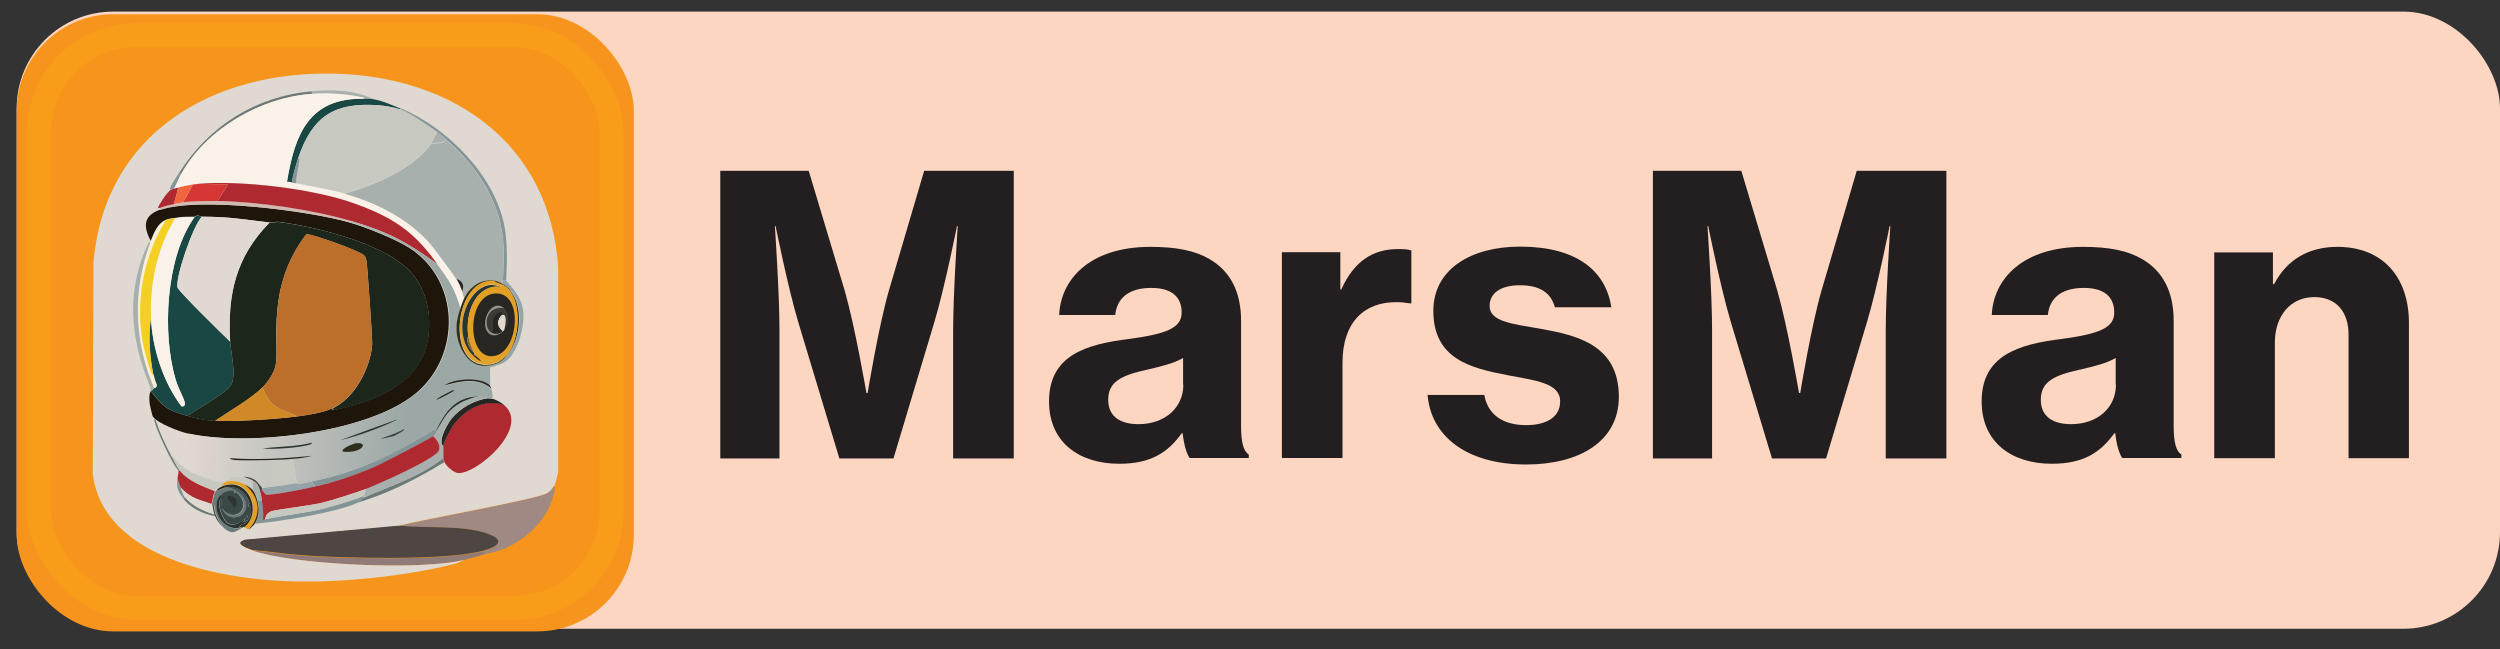 <?xml version="1.0" encoding="UTF-8"?>
<svg id="a" data-name="Layer 1" xmlns="http://www.w3.org/2000/svg" xmlns:xlink="http://www.w3.org/1999/xlink" viewBox="0 0 103.5 26.88"><rect x="0" y="0" width="103.5" height="26.88" fill="#333333" stroke="none"/>
  <defs>
    <linearGradient id="b" x1="8.4" y1="14.3" x2="20.04" y2="15.34" gradientUnits="userSpaceOnUse">
      <stop offset="0" stop-color="#dddee2"/>
      <stop offset=".75" stop-color="#92aab4"/>
    </linearGradient>
  </defs>
  <rect x=".69" y=".48" width="102.81" height="25.55" rx="4" ry="4" style="fill: #fdd6c1; stroke-width: 0px;"/>
  <rect x=".69" y=".59" width="25.55" height="25.55" rx="4" ry="4" style="fill: #f7941d; stroke-width: 0px;"/>
  <g>
    <path d="M29.81,7.07h3.67l1.49,4.96c.43,1.49.9,4.24.9,4.24h.05s.45-2.75.88-4.24l1.46-4.96h3.71v11.91h-2.51v-5.33c0-1.5.19-4.29.19-4.29h-.03s-.51,2.55-.93,3.95l-1.7,5.67h-2.24l-1.71-5.67c-.42-1.41-.93-3.95-.93-3.95h-.03s.19,2.79.19,4.29v5.33h-2.45V7.07Z" style="fill: #231f20; stroke-width: 0px;"/>
    <path d="M48.95,17.94h-.03c-.56.78-1.26,1.26-2.58,1.26-1.68,0-2.91-.9-2.91-2.58,0-1.89,1.49-2.37,3.34-2.59,1.52-.21,2.15-.45,2.15-1.09s-.4-1.02-1.26-1.02c-.96,0-1.42.45-1.49,1.12h-2.32c.06-1.46,1.25-2.82,3.78-2.82,1.09,0,1.86.16,2.45.51.88.51,1.3,1.39,1.3,2.54v4.37c0,.67.1,1.04.32,1.18v.14h-2.45c-.13-.19-.24-.56-.29-1.04ZM48.98,15.92v-1.1c-.37.22-.91.35-1.47.48-1.1.24-1.63.51-1.63,1.25s.56,1.01,1.25,1.01c1.12,0,1.86-.7,1.86-1.63Z" style="fill: #231f20; stroke-width: 0px;"/>
    <path d="M55.48,11.98h.05c.54-1.18,1.31-1.67,2.37-1.67.24,0,.42.02.53.06v2.19h-.06c-.18-.03-.35-.05-.53-.05-1.36-.02-2.26.83-2.26,2.5v3.95h-2.51v-8.52h2.42v1.52Z" style="fill: #231f20; stroke-width: 0px;"/>
    <path d="M59.08,16.35h2.37c.14.8.75,1.25,1.73,1.25.9,0,1.41-.37,1.41-.98,0-.77-1.01-.86-2.19-1.09-1.52-.29-3.06-.67-3.06-2.66,0-1.74,1.58-2.66,3.59-2.66,2.37,0,3.55,1.02,3.78,2.51h-2.34c-.16-.61-.64-.91-1.44-.91s-1.26.32-1.26.86c0,.64.93.74,2.1.94,1.52.27,3.25.67,3.25,2.82,0,1.84-1.63,2.8-3.84,2.8-2.47,0-3.95-1.18-4.08-2.9Z" style="fill: #231f20; stroke-width: 0px;"/>
    <path d="M68.42,7.07h3.67l1.49,4.96c.43,1.49.9,4.24.9,4.24h.05s.45-2.75.88-4.24l1.46-4.96h3.71v11.91h-2.51v-5.33c0-1.5.19-4.29.19-4.29h-.03s-.51,2.55-.93,3.95l-1.7,5.67h-2.24l-1.71-5.67c-.42-1.41-.93-3.95-.93-3.95h-.03s.19,2.79.19,4.29v5.33h-2.45V7.07Z" style="fill: #231f20; stroke-width: 0px;"/>
    <path d="M87.56,17.94h-.03c-.56.78-1.26,1.26-2.58,1.26-1.68,0-2.91-.9-2.91-2.58,0-1.89,1.49-2.37,3.34-2.59,1.52-.21,2.15-.45,2.15-1.09s-.4-1.02-1.26-1.02c-.96,0-1.42.45-1.49,1.12h-2.32c.06-1.46,1.25-2.82,3.78-2.82,1.09,0,1.86.16,2.45.51.88.51,1.3,1.39,1.3,2.54v4.37c0,.67.1,1.04.32,1.18v.14h-2.45c-.13-.19-.24-.56-.29-1.04ZM87.59,15.92v-1.1c-.37.22-.91.35-1.47.48-1.1.24-1.63.51-1.63,1.25s.56,1.01,1.25,1.01c1.12,0,1.86-.7,1.86-1.63Z" style="fill: #231f20; stroke-width: 0px;"/>
    <path d="M94.1,11.76h.05c.53-1.02,1.44-1.54,2.62-1.54,1.87,0,2.96,1.25,2.96,3.15v5.6h-2.5v-5.12c0-.93-.5-1.55-1.42-1.55-.98,0-1.63.78-1.63,1.87v4.8h-2.51v-8.52h2.43v1.3Z" style="fill: #231f20; stroke-width: 0px;"/>
  </g>
  <g>
    <path d="M20.08,22.94l-.08-.13c.68-.19.94-.47.12-.73-1.07-.35-2.49-.19-3.61-.31.97-.25,5.68-1.09,6.13-1.34.11-.06.21-.18.28-.29.09-.03.02.28,0,.35-.25,1.01-1.1,1.82-2.03,2.22-.33.14-.56.16-.8.24Z" style="fill: #98878e; stroke-width: 0px;"/>
    <path d="M20,22.81l.08.13c-.28.09-.58.16-.87.24-1.84.46-7.17.19-8.77-.39.67.05,1.34.16,2.01.21,1.7.13,6.03.23,7.55-.18Z" style="fill: #867982; stroke-width: 0px;"/>
    <path d="M16.51,21.76c1.12.12,2.53-.03,3.61.31.82.27.56.55-.12.73-1.51.42-5.84.31-7.55.18-.67-.05-1.34-.16-2.01-.21-.22-.08-.82-.29-.3-.45l6.36-.58Z" style="fill: #3c3f46; stroke-width: 0px;"/>
    <g>
      <path d="M22.92,20.13c-.06.11-.16.23-.28.29-.45.25-5.16,1.09-6.13,1.34l-6.36.58c-.52.16.08.36.3.45,1.6.58,6.93.85,8.77.39-.02,0-.24.12-.38.16-2,.51-4.69.79-6.75.73-2.86-.08-7.84-.93-8.25-4.47l.03-8.74c.46-5.38,4.98-7.94,10.01-7.81,4.88.13,8.89,2.89,9.23,8.02v8.48c-.06.2-.08.41-.18.59Z" style="fill: #dde0e4; stroke-width: 0px;"/>
      <g>
        <path d="M15.51,4.12c-.15-.02-.3-.02-.45-.03,0-.02,0-.05-.01-.05-.66-.17-1.46-.2-2.14-.16l-.03-.1c.89-.08,1.81-.06,2.62.34Z" style="fill: #a0b3bc; stroke-width: 0px;"/>
        <g>
          <path d="M14.46,9.21c.65.18,1.92.69,2.48,1.05,2.11,1.34,2.16,4.44.29,6.01-1.98,1.67-7,2.22-9.44,1.68-.33-.07-1.3-.43-1.47-.72-.02-.04-.13-.51-.13-.58-.03-.38.05-.44.05-.46.53.67.69.8,1.5,1.02.39.11.74.19,1.15.21.78.04,2.6-.07,3.41-.18.45-.06,1.05-.15,1.47-.34v.08c1.64-.33,3.63-1.06,3.94-2.93.16-.93-.02-1.96-.63-2.7-1.03-1.25-4.01-1.97-5.58-2.17-.02,0-.29.03-.35.03-1.14-.13-1.59-.23-2.81-.24-.02,0-.11-.05-.12-.05-.15,0-.14.05-.17.05-.32.01-.4-.02-.81.05-.14.02-.23.02-.37.08-.34.14-.5.53-.63.87-.32-.6-.3-1.05.39-1.29,1.61-.54,6.1.04,7.82.52Z" style="fill: #0a0a0a; stroke-width: 0px;"/>
          <path d="M8.35,8.98c-.38.42-1.1,2.53-1,2.93.04.15,1.9,1.98,2.18,2.24.03.48.27,1.39.03,1.8-.19.32-1.44,1.01-1.81,1.27-.81-.22-.97-.36-1.5-1.02,0,0,0-.02,0-.03.07,0,.09-.06.13-.1,0,0,.11.01.1-.14,0-.02-.08-.13-.13-.41-.16-.78-.22-1.57-.1-2.36.06,1.25.51,2.68,1.27,3.67.35,0-.07-.51-.25-1.12-.56-1.89-.42-5.06.79-6.73.03,0,.02-.05.17-.05,0,0,.1.05.12.05Z" style="fill: #034049; stroke-width: 0px;"/>
          <path d="M15.07,4.09c.15,0,.3,0,.45.03.27.04.77.25,1.05.37l-.03.03c-.23-.08-.61-.14-.85-.16-1.86-.14-2.76.46-3.35,2.2-.11.33-.2.66-.26,1-.07-.02-.13-.04-.2-.03.32-1.97.91-3.49,3.19-3.44Z" style="fill: #034049; stroke-width: 0px;"/>
          <path d="M9.01,8.32c1.67.03,3.96.36,5.56.84l-.1.05c-1.72-.49-6.21-1.07-7.82-.52-.1-.08,0-.02-.03-.08.18-.08.39-.12.58-.16.13-.02.27-.06.39-.08.41-.05,1-.06,1.42-.05Z" style="fill: #cdbec1; stroke-width: 0px;"/>
          <path d="M6.22,10.05c-.74,1.96-.68,4.1.16,6.01-.04.04-.06.11-.13.1-.02-.32-1.59-3.09-.08-6.15l.05.04Z" style="fill: #a0b3bc; stroke-width: 0px;"/>
          <path d="M15.07,20.6s-.13.15-.26.21c-.87.41-3.22.78-4.25.87.2-.32.19-.61.1-.97h.18c.04.27.08.52.05.8.07.08.03,0,.08-.01.81-.18,1.65-.25,2.45-.45.21-.05,1.53-.44,1.61-.52l.03.08Z" style="fill: #7895a4; stroke-width: 0px;"/>
          <path d="M7.61,19.34c.14.1.25.19.41.26.1.05,1.04.37,1.1.37.04,0,.57-.1.35-.17.19-.09.39-.09.6-.07.12.07.25.09.37.16l.03.39c-.07-.09-.23-.19-.34-.24-.29-.14-.83-.26-.97.08-.03.01-.13.08-.16.1-.03.02-.09.08-.1.1-.55-.23-1.08-.38-1.47-.87-.16-.2-.2-.35-.31-.55.04-.05.15.17.35.34.05.05.14.07.14.08Z" style="fill: #c3cdd1; stroke-width: 0px;"/>
          <path d="M6.88,9.11c-.91,1.48-1.26,3.29-.97,5,.04.25.3,1.41.45,1.4.06.27.13.39.13.41,0,.16-.1.14-.1.14-.84-1.91-.89-4.05-.16-6.01.01-.03.02-.06.03-.08.13-.33.29-.73.63-.87Z" style="fill: #fcf8ea; stroke-width: 0px;"/>
          <g>
            <path d="M20.87,16.77c1.12.95-1.2,2.92-1.93,2.81-.17-.03-.47-.28-.54-.45,0-.02-.05-.15-.05-.16,0-.05,0-.44,0-.5.02-.16.29-.68.39-.83.47-.68,1.31-1.16,2.13-.88Z" style="fill: #a82033; stroke-width: 0px;"/>
            <path d="M20.4,16.51c.18.06.33.14.47.26-.82-.28-1.66.2-2.13.88-.1.15-.37.67-.39.83-.24-.22.17-.92.34-1.14.35-.44.96-.79,1.52-.85.05.01.13,0,.18.03Z" style="fill: #131c23; stroke-width: 0px;"/>
          </g>
          <path d="M18.4,19.13c-1.13.69-2.32,1.3-3.6,1.68.13-.06.25-.2.26-.21,1.11-.49,2.31-.86,3.28-1.63,0,0,.05.14.05.16Z" style="fill: #5e7882; stroke-width: 0px;"/>
          <path d="M7.38,7.77l-.18.68c-.19.04-.4.08-.58.16,0,0-.07.01-.08-.01,0-.05.35-.64.55-.75.03-.01.1-.04.13-.05.03-.01.12-.02.16-.03Z" style="fill: #a82033; stroke-width: 0px;"/>
          <path d="M8.87,21.29s.02.06.03.08c-.5-.09-1.03-.34-1.34-.76.11.09.08.04.05-.08.32.4.78.62,1.26.76Z" style="fill: #5e7882; stroke-width: 0px;"/>
          <path d="M7.12,18.92c.11.2.16.35.31.55,0,.04-.05,0-.05,0-.24-.23-.88-1.63-.97-1.98-.02-.07-.05-.21.03-.1.18.54.41,1.04.68,1.54Z" style="fill: #5e7882; stroke-width: 0px;"/>
          <path d="M7.51,7.19c-.11.19-.18.41-.29.6-.03.01-.11.04-.13.05-.19.07.18-.45.34-.71l.08.05Z" style="fill: #7895a4; stroke-width: 0px;"/>
          <path d="M7.48,20.18c.05.13.12.28.13.34.03.12.06.17-.05.08-.23-.31-.25-.43-.21-.81.02.15.08.26.13.39Z" style="fill: #7895a4; stroke-width: 0px;"/>
          <g>
            <path d="M12.89,3.78l.03.1c-2.12.15-4.35,1.43-5.41,3.31l-.08-.05c1.23-1.93,3.16-3.15,5.46-3.36Z" style="fill: #5e7882; stroke-width: 0px;"/>
            <path d="M15.07,4.09c-2.28-.05-2.86,1.47-3.19,3.44.07-.01.13,0,.2.03.01,0,.09,0,.18.03.66.14,1.34.24,1.99.42,1.32.37,2.63,1.02,3.54,2.06.14.16,1.03,1.35,1.1,1.48.09.16.18.35.24.52.03.09.04.18.08.26-.01.03-.14.35-.16.42-.25-.85-.49-1.17-.97-1.84-.97-1.36-1.84-1.92-3.43-2.49-1.69-.61-4.68-.97-6.44-.81-.08,0-.16.02-.24.03-.21.03-.4.07-.6.13-.04.01-.13.02-.16.03.11-.2.18-.41.29-.6,1.05-1.88,3.29-3.16,5.41-3.31.67-.05,1.48,0,2.14.16.02,0,.01.03.01.05Z" style="fill: #fbfcfd; stroke-width: 0px;"/>
          </g>
          <path d="M18.09,10.92c-1.28-.92-2-1.31-3.52-1.76-1.61-.48-3.89-.81-5.56-.84l.43-.68-1.22-.03c1.77-.15,4.75.2,6.44.81,1.58.57,2.45,1.13,3.43,2.49Z" style="fill: #a82033; stroke-width: 0px;"/>
          <path d="M20.21,16.48c-.56.07-1.17.42-1.52.85-.17.22-.58.92-.34,1.14,0,.06,0,.45,0,.5-.97.76-2.17,1.14-3.28,1.63l-.03-.08c.08-.08.06-.2.1-.29.47-.17,2.87-1.23,3.02-1.59.08-.2-.07-.47-.24-.59.11-.09.09-.14.16-.24.23-.35.33-.64.7-.94.32-.26.63-.35,1.01-.47.11,0,.3,0,.41.03.02,0,.01.05.01.05Z" style="fill: #a0b3bc; stroke-width: 0px;"/>
          <path d="M12.1,19l.18,1c-.36.05-.71.11-1.08.16-.12-.08,0-.07,0-.09.02-.15-.03-.88-.1-1.01.3,0,.7-.03,1-.05Z" style="fill: #c3cdd1; stroke-width: 0px;"/>
          <path d="M18.06,17.79l.03.03c-.06.1-.05.15-.16.24-.16.12-2.1,1.13-2.4,1.26-.73.32-1.65.64-2.43.81-.05.01-.2-.13-.18-.21,1.94-.38,3.38-1.14,5.05-2.13.03-.02.06-.02.09,0Z" style="fill: #7895a4; stroke-width: 0px;"/>
          <path d="M13.1,20.13c-.28.09-1.96.41-2.09.34-.01,0-.12-.15-.14-.18-.03-.04-.02-.08-.03-.08.12-.03.24-.04.37-.05.36-.04.71-.1,1.08-.16.01,0,.04.04.12.03.17-.03.34-.07.51-.1-.01.08.13.22.18.21Z" style="fill: #8ba6b7; stroke-width: 0px;"/>
          <path d="M19.79,16.4c-.38.12-.69.21-1.01.47-.37.3-.47.6-.7.94l-.03-.03c.39-.77.79-1.35,1.73-1.39Z" style="fill: #162c35; stroke-width: 0px;"/>
          <g>
            <path d="M14.57,9.16c1.51.45,2.23.84,3.52,1.76.48.67.72.99.97,1.84-.05.17-.15.55-.16.72-.03.67.34,1.61,1.1,1.67.14.01.28-.02.42-.05l.16.03c-.09.04-.27.06-.29.09-.02.05.02.62,0,.77-.32-.37-1.49-.32-1.89-.01.66-.19,1.36-.37,1.94.12.05.14.06.27.05.42-.05-.02-.14-.02-.18-.03,0,0,0-.05-.01-.05-.11-.02-.29-.03-.41-.03-.95.04-1.34.62-1.73,1.39-.03-.02-.06-.02-.09,0-1.67.98-3.12,1.75-5.05,2.13-.17.03-.34.08-.51.1-.08.01-.1-.03-.12-.03l-.18-1c.27-.02.56-.05.83-.13-1.12.12-2.24.18-3.36.1-.15.02.13.07.21.08.26.02,1,0,1.33,0,.07.13.12.86.1,1.01,0,.02-.12,0,0,.09-.12.01-.25.02-.37.05-.21-.25-.25-.42-.76-.47-.21-.02-.41-.02-.6.07.22.07-.32.17-.35.17-.06,0-1-.32-1.1-.37-.15-.07-.27-.17-.41-.26.09-.07.33-.01.37-.12.02-.06-.22-.85-.18-1.27,2.44.54,7.45-.01,9.44-1.68,1.87-1.57,1.82-4.67-.29-6.01-.56-.36-1.83-.87-2.48-1.05l.1-.05Z" style="fill: url(#b); stroke-width: 0px;"/>
            <g>
              <path d="M20.29,15.98c.04.05.04.06.05.1-.59-.48-1.28-.3-1.94-.12.4-.31,1.57-.36,1.89.01Z" style="fill: #131c23; stroke-width: 0px;"/>
              <path d="M14.74,18.35c.55-.06.26.43-.54.35-.13-.13.48-.35.54-.35Z" style="fill: #192421; stroke-width: 0px;"/>
              <path d="M12.1,19c-.3.03-.7.04-1,.05-.32,0-1.06.02-1.33,0-.08,0-.36-.06-.21-.08,1.12.08,2.24.01,3.36-.1-.26.08-.55.11-.83.13Z" style="fill: #131c23; stroke-width: 0px;"/>
              <path d="M16.39,17.38h.04c-.75.36-1.55.65-2.36.85l2.32-.85Z" style="fill: #162c35; stroke-width: 0px;"/>
              <path d="M12.93,18.32s-.05.07-.08.08c-.47.14-1.47.21-1.98.17.69-.1,1.39-.06,2.06-.25Z" style="fill: #162c35; stroke-width: 0px;"/>
              <path d="M10.84,20.21s0,.04.03.08l-.1.05c-.08-.24-.09-.31-.31-.45-.12-.07-.25-.09-.37-.16.51.05.55.22.76.47Z" style="fill: #3c3f46; stroke-width: 0px;"/>
              <path d="M16.71,17.77c.15,0-.34.25-.42.29-1.23.27-.02-.02.42-.29Z" style="fill: #28414c; stroke-width: 0px;"/>
              <path d="M18.78,16.14v.05c-.96.55-.94.4,0-.05Z" style="fill: #131c23; stroke-width: 0px;"/>
            </g>
          </g>
          <path d="M13.78,16.9c.91-.42,1.56-1.68,1.63-2.64.01-.2-.2-3.29-.24-3.46-.02-.09-.02-.15-.09-.22-.19-.19-1.98-.83-2.39-.89-1.69,2.19-1.12,4.48-1.27,5.39-.06.35-.31.71-.55.96-.46.46-1.41,1.01-1.97,1.39-.41-.02-.77-.1-1.15-.21.37-.26,1.62-.95,1.81-1.27.24-.41,0-1.32-.03-1.8-.12-1.94.23-3.51,1.63-4.93.07,0,.33-.03.35-.03,1.56.19,4.55.91,5.58,2.17.61.74.79,1.77.63,2.7-.31,1.86-2.3,2.6-3.92,2.93v-.08Z" style="fill: #081b1b; stroke-width: 0px;"/>
          <path d="M13.78,16.9c-.42.19-1.02.28-1.47.34-.75-.35-1.12-.33-1.44-1.21.25-.25.49-.61.55-.96.16-.91-.42-3.2,1.27-5.39.4.06,2.2.7,2.39.89.07.07.07.13.09.22.04.17.25,3.26.24,3.46-.07.96-.72,2.22-1.63,2.64Z" style="fill: #b56c2d; stroke-width: 0px;"/>
          <path d="M11.16,9.21c-1.4,1.42-1.75,2.99-1.63,4.93-.28-.27-2.14-2.09-2.18-2.24-.1-.39.62-2.51,1-2.93,1.22,0,1.67.11,2.81.24Z" style="fill: #dde0e4; stroke-width: 0px;"/>
          <path d="M8.06,8.98c-1.21,1.67-1.35,4.84-.79,6.73.18.6.6,1.11.25,1.12-.77-1-1.22-2.43-1.27-3.67-.06-1.42.25-2.9,1-4.12.42-.07.49-.04.81-.05Z" style="fill: #fbfcfd; stroke-width: 0px;"/>
          <path d="M7.25,9.03c-.74,1.22-1.06,2.7-1,4.12-.11.79-.05,1.58.1,2.36-.14.01-.4-1.15-.45-1.4-.29-1.71.06-3.52.97-5,.13-.05.23-.05.37-.08Z" style="fill: #f3d623; stroke-width: 0px;"/>
          <path d="M12.31,17.24c-.81.11-2.63.23-3.41.18.56-.38,1.51-.93,1.97-1.39.32.88.69.85,1.44,1.21Z" style="fill: #cd882a; stroke-width: 0px;"/>
          <path d="M16.54,4.51c.38.13,1.24.71,1.57.97-.09.14-.16.31-.26.45-.79,1.08-2.35,1.72-3.6,2.07-.65-.18-1.33-.28-1.99-.42,0-.31.11-.69.13-.93,0-.06,0-.1-.05-.09.59-1.75,1.48-2.34,3.35-2.2.24.02.62.08.85.16Z" style="fill: #c3cdd1; stroke-width: 0px;"/>
          <path d="M12.26,7.59c-.09-.02-.17-.02-.18-.03.06-.34.15-.67.26-1,.06-.01.06.03.05.09-.02.24-.13.62-.13.93Z" style="fill: #7895a4; stroke-width: 0px;"/>
          <path d="M8.22,7.61l1.22.03-.43.68c-.42,0-1,0-1.42.05l.39-.73c.08,0,.16-.02.24-.03Z" style="fill: #d42e37; stroke-width: 0px;"/>
          <path d="M7.98,7.64l-.39.73c-.12.02-.27.05-.39.08l.18-.68c.2-.06.4-.1.6-.13Z" style="fill: #f26243; stroke-width: 0px;"/>
          <g>
            <path d="M7.43,19.47c.39.48.92.64,1.47.87-.12.2-.07.41-.16.52-.38-.16-.8-.18-1.26-.68-.05-.13-.11-.25-.13-.39.01-.12.06-.21.03-.31,0,0,.05.04.05,0Z" style="fill: #a82033; stroke-width: 0px;"/>
            <path d="M17.93,18.06c.16.12.32.39.24.59-.15.36-2.55,1.41-3.02,1.59-.44.16-1.41.48-1.85.58-.52.12-1.87.28-2.05.34-.17.06-.25.16-.28.34-.05,0-.01.09-.08.01.02-.28-.01-.53-.05-.8-.02-.14-.03-.23-.08-.37l.1-.05s.13.18.14.18c.13.07,1.81-.26,2.09-.34.78-.17,1.69-.49,2.43-.81.3-.13,2.24-1.14,2.4-1.26Z" style="fill: #a82033; stroke-width: 0px;"/>
          </g>
          <path d="M15.15,20.24c-.04.09-.02.21-.1.29-.09.08-1.4.47-1.61.52-.81.19-1.64.27-2.45.45.02-.18.11-.29.28-.34.18-.06,1.52-.22,2.05-.34.44-.1,1.41-.41,1.85-.58Z" style="fill: #c3cdd1; stroke-width: 0px;"/>
          <g>
            <path d="M20.95,11.6h-.13c.03-.55.06-1.21,0-1.75-.18-1.65-1.13-3.02-2.36-4.08-.11-.1-.22-.2-.34-.29-.34-.26-1.2-.84-1.57-.97l.03-.03c1.92.79,3.9,2.78,4.3,4.87.19.98.06,2.13.08,2.24Z" style="fill: #7895a4; stroke-width: 0px;"/>
            <path d="M20.82,11.6s-.06,0,0,.16c-.1-.05-.21-.11-.31-.13-.58-.11-1.02.21-1.29.71-.04-.08-.05-.18-.08-.26.08-.27.04-.44-.24-.52-.08-.13-.96-1.33-1.1-1.48-.92-1.04-2.23-1.69-3.54-2.06,1.25-.35,2.8-.99,3.6-2.07.24-.05.43.06.6-.16,1.23,1.06,2.18,2.43,2.36,4.08.06.54.03,1.2,0,1.75Z" style="fill: #a0b3bc; stroke-width: 0px;"/>
          </g>
          <path d="M18.45,5.77c-.17.21-.37.11-.6.16.1-.13.17-.31.26-.45.12.09.23.19.34.29Z" style="fill: #a0b3bc; stroke-width: 0px;"/>
          <path d="M8.74,20.87s.02,0,.05.03c.03.14.03.25.08.39-.48-.14-.94-.37-1.26-.76-.01-.06-.09-.22-.13-.34.46.51.88.52,1.26.68Z" style="fill: #dde0e4; stroke-width: 0px;"/>
          <path d="M19.14,12.07c-.06-.17-.14-.37-.24-.52.27.09.32.26.24.52Z" style="fill: #131c23; stroke-width: 0px;"/>
          <g>
            <path d="M10.13,20.05c.63.49.72,1.27.16,1.86-.05,0-.16-.06-.18-.1.8-.59.18-2.18-.94-1.68.14-.34.68-.22.97-.08Z" style="fill: #e0a226; stroke-width: 0px;"/>
            <path d="M10.47,20.29c.09.11.15.29.18.42.09.36.09.65-.1.97-.04.06-.19.22-.26.24.56-.59.47-1.37-.16-1.86.11.05.27.14.34.24Z" style="fill: #2e2412; stroke-width: 0px;"/>
            <path d="M10.76,20.34c.05.14.06.23.08.37h-.18c-.03-.13-.1-.31-.18-.42l-.03-.39c.22.14.23.21.31.45Z" style="fill: #a0b3bc; stroke-width: 0px;"/>
            <g>
              <path d="M9.43,20.16c.39.13.8.38.76.84-.04.51-.83.61-1,.03.48.71,1.33.02.62-.63-.18.08-.09-.05-.1-.05-.19-.07-.39,0-.54.13-.48.4-.08,1.49.71,1.39.04,0,.13-.1.16-.03-.34.2-.41.3-.76.03-.44-.54-.39-.94-.42-.98-.02-.03-.04.02-.05.01-.03-.02-.03-.02-.05-.03.08-.12.04-.32.16-.52.02-.03.08-.08.1-.1,0,.14.13-.06.42-.08Z" style="fill: #5e7882; stroke-width: 0px;"/>
              <path d="M10.11,21.81s-.02,0-.08.03c-.03-.07-.12.02-.16.03.15-.24.2-.15.25-.18.15-.12.11-.12.12-.13.18-.2.17-.39.1-.68-.11-.46-.44-.74-.92-.71-.29.02-.42.22-.42.08.03-.02.13-.09.16-.1,1.12-.5,1.74,1.09.94,1.68Z" style="fill: #192421; stroke-width: 0px;"/>
              <path d="M9.27,21.86c-.15-.12-.3-.33-.37-.5,0-.02-.02-.06-.03-.08-.05-.15-.05-.25-.08-.39.02.01.04-.04.05-.01.03.05-.02.44.42.98Z" style="fill: #28414c; stroke-width: 0px;"/>
              <path d="M9.19,21.02c.17.58.95.49,1-.03.18.03.04-.13.16-.13.07.29.08.48-.1.68l-.2.08c.13-.12.06-.12.07-.13.05-.04.2-.07.09-.16-.01.08-.05.09-.09.16-.19.16-.43.3-.67.18-.22-.11-.54-.91-.25-1.08-.01.21-.07.16,0,.42Z" style="fill: #28414c; stroke-width: 0px;"/>
              <path d="M9.19,20.6c-.29.17.03.97.25,1.08.24.12.48-.03.67-.18,0,.01.06,0-.07.13l.2-.08s.04.02-.12.13c-.05.04-.1-.06-.25.18-.79.09-1.18-.99-.71-1.39.03.04.03.08.03.13Z" style="fill: #162c35; stroke-width: 0px;"/>
              <path d="M10.34,20.87c-.11,0,.03.16-.16.13.04-.46-.38-.71-.76-.84.48-.04.81.25.92.71Z" style="fill: #365063; stroke-width: 0px;"/>
              <g>
                <path d="M9.19,21.02c-.07-.26-.01-.21,0-.42,0-.05,0-.09-.03-.13.14-.12.35-.2.54-.13.02,0-.07.13.1.05.71.65-.14,1.34-.62.63Z" style="fill: #28414c; stroke-width: 0px;"/>
                <path d="M9.49,20.52c.31.04.42.33.18.52,0-.25-.42-.44-.18-.52Z" style="fill: #162c35; stroke-width: 0px;"/>
              </g>
              <path d="M10.11,21.5c.04-.07.08-.08.09-.16.11.09-.04.11-.09.16Z" style="fill: #162c35; stroke-width: 0px;"/>
            </g>
          </g>
          <g>
            <path d="M20.95,11.6c.02.1.62.54.71,1.27.07.61-.2,1.71-.72,2.09-.18.13-.32.14-.35.16l-.16-.03c.31-.08.44-.2.63-.45.52-.67.64-1.94.08-2.62-.12-.14-.15-.17-.31-.26-.06-.17,0-.15,0-.16h.13Z" style="fill: #8ba6b7; stroke-width: 0px;"/>
            <path d="M20.5,11.63l-.03.03c-1.6-.23-2.03,3.3-.47,3.44v.05c-.76-.06-1.14-1-1.1-1.67,0-.17.1-.55.16-.72.02-.07.14-.39.16-.42.26-.5.71-.82,1.29-.71Z" style="fill: #1a2519; stroke-width: 0px;"/>
            <path d="M21.05,14.65c-.19.24-.32.37-.63.45-.14.04-.28.06-.42.05v-.05c.21.02.41-.02.6-.1.1-.05.36-.26.42-.34h.03Z" style="fill: #4c461c; stroke-width: 0px;"/>
            <path d="M20.47,11.65s.13.07.16.08v.1c-1.04-.39-2.05,1.62-1.13,2.78.18.22.52.46.37.26.02-.19.21.04.25.05.23.05.52-.12.49.05-.19.09-.4.12-.6.1-1.56-.13-1.13-3.66.47-3.44Z" style="fill: #e0a226; stroke-width: 0px;"/>
            <path d="M20.63,11.84c.24.09-.05.01-.14.03-.96.12-1.24,1.34-1.09,2.13-.17-.17.01.47.21.58.01.02.04.12.05.13-.03.08-.09-.05-.16-.08-.92-1.16.09-3.18,1.13-2.78Z" style="fill: #162c35; stroke-width: 0px;"/>
            <g>
              <path d="M21.05,14.65h-.03c.47-.61.57-1.94.1-2.57v-.05c.56.68.44,1.95-.08,2.62Z" style="fill: #1a2519; stroke-width: 0px;"/>
              <path d="M20.82,11.76c.16.09.2.12.31.26v.05c-.15-.2-.27-.27-.5-.34-.02,0-.15-.08-.16-.08l.03-.03c.11.02.22.08.31.13Z" style="fill: #4f3d15; stroke-width: 0px;"/>
              <path d="M21.13,12.07c.47.63.36,1.96-.1,2.57-.06.08-.32.29-.42.34.04-.17-.26,0-.49-.05-.04,0-.23-.24-.25-.05-.03-.04-.19-.15-.21-.18,0-.01-.04-.11-.05-.13-.1-.18-.17-.37-.21-.58-.15-.79.13-2.01,1.09-2.13.1-.01.38.06.14-.03v-.1c.23.08.35.14.5.34Z" style="fill: #e0a226; stroke-width: 0px;"/>
              <path d="M19.66,14.7s.18.15.21.18c.15.19-.19-.04-.37-.26.07.03.12.16.16.08Z" style="fill: #201a0f; stroke-width: 0px;"/>
              <path d="M19.4,13.99c.04.21.11.39.21.58-.2-.11-.38-.74-.21-.58Z" style="fill: #7d5f34; stroke-width: 0px;"/>
              <g>
                <path d="M20.49,12.15c1.18-.08,1,2.31.05,2.57-1.24.34-1.27-2.49-.05-2.57Z" style="fill: #131c23; stroke-width: 0px;"/>
                <g>
                  <path d="M20.87,12.76c.26.23.18.67.03.89.05-.18.15-.74-.13-.6.12-.23-.23-.07-.31.09-.11.23.03.41-.08.64-.35-.12-.35-1.15.5-1.02Z" style="fill: #293137; stroke-width: 0px;"/>
                  <path d="M20.11,13.6c.08.28.4.44.73.1,0,0,.03-.02.03-.03.16.38-.32.74-.67.55-.21-.11-.26-.67-.09-.63Z" style="fill: #131c23; stroke-width: 0px;"/>
                  <path d="M20.89,13.65s0,0-.03.03c0,0-.02.02-.03.03h-.05c-.38-.34-.04-.62-.03-.66.28-.13.18.42.13.6Z" style="fill: #dde0e4; stroke-width: 0px;"/>
                  <path d="M20.87,12.76c-.85-.12-.85.9-.5,1.02.14.05.32.05.42-.08h.05c-.34.33-.65.17-.73-.1-.15-.51.32-1.22.76-.84Z" style="fill: #8e9293; stroke-width: 0px;"/>
                  <path d="M20.76,13.04s-.35.32.03.66c-.1.13-.28.13-.42.08.11-.23-.03-.42.08-.64.08-.17.44-.32.31-.09Z" style="fill: #131c23; stroke-width: 0px;"/>
                </g>
              </g>
            </g>
          </g>
        </g>
      </g>
    </g>
  </g>
  <rect x="1.62" y="1.46" width="23.7" height="23.7" rx="4" ry="4" style="fill: #f7941d; opacity: .09; stroke: #fff200; stroke-miterlimit: 10;"/>
</svg>